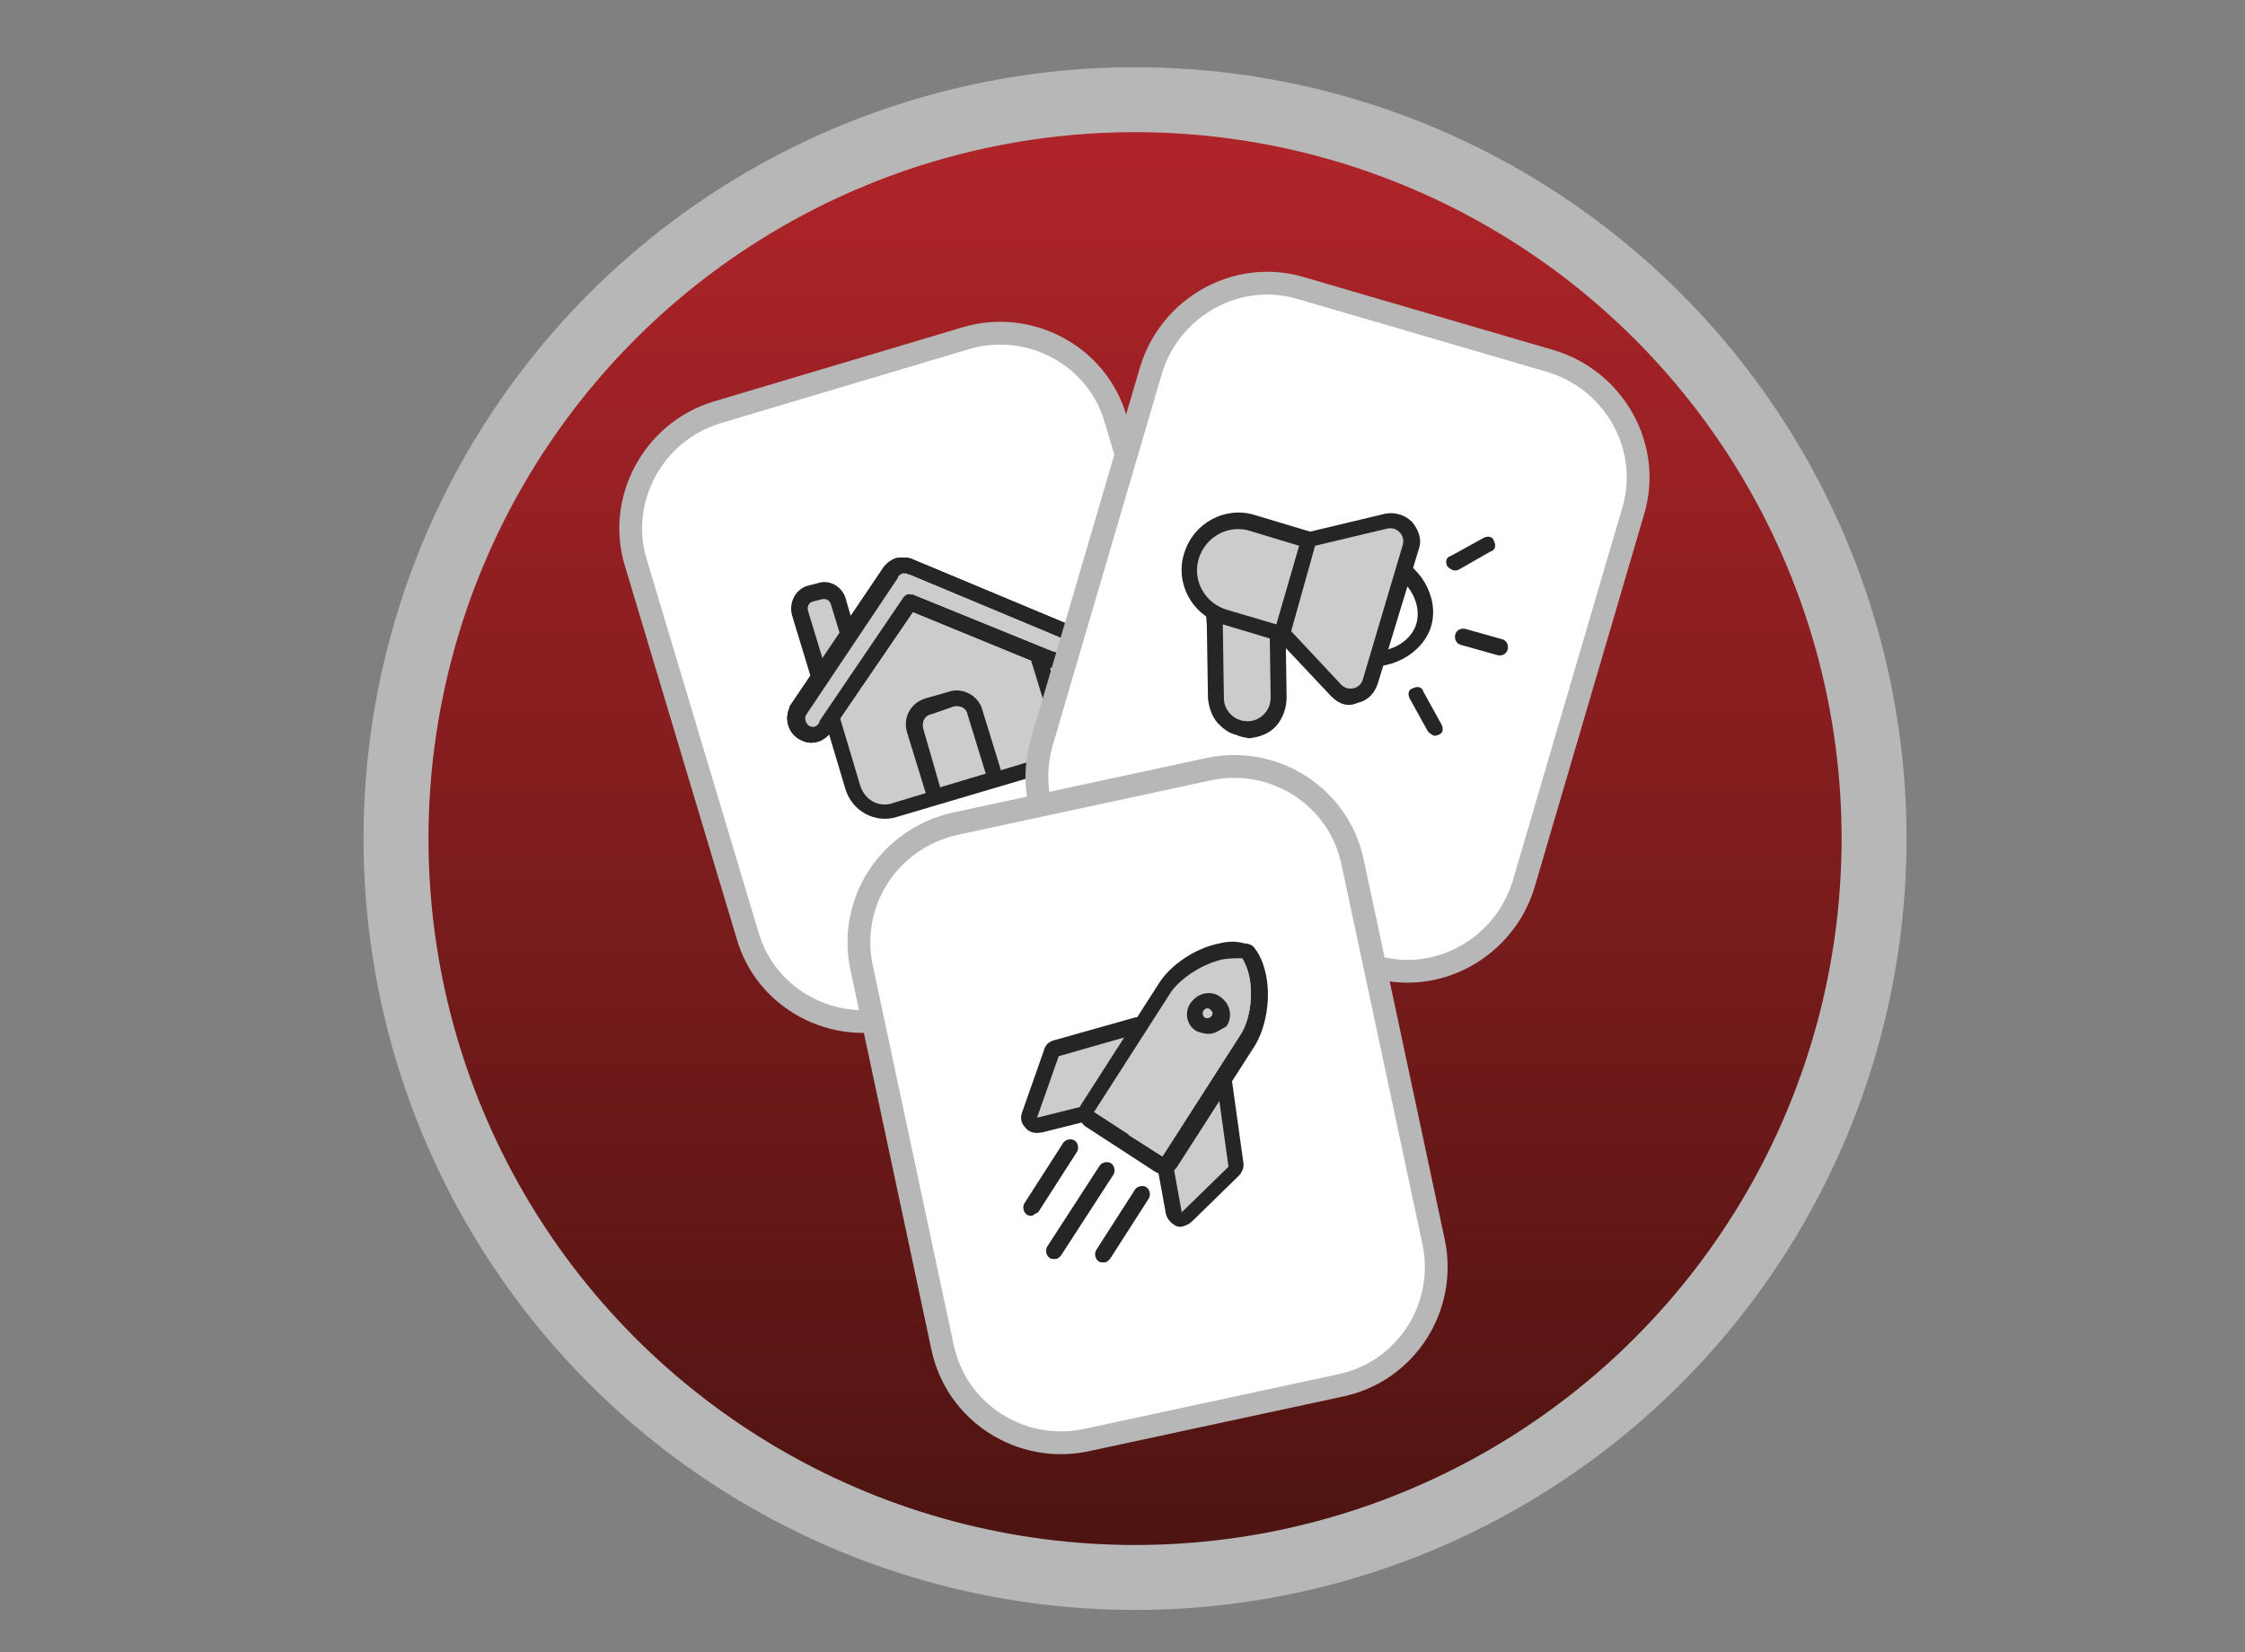 <?xml version="1.0" encoding="utf-8"?>
<!-- Generator: Adobe Illustrator 28.1.0, SVG Export Plug-In . SVG Version: 6.00 Build 0)  -->
<svg version="1.1" id="Capa_1" xmlns="http://www.w3.org/2000/svg" xmlns:xlink="http://www.w3.org/1999/xlink" x="0px" y="0px"
	 viewBox="0 0 197 145" style="enable-background:new 0 0 197 145;" xml:space="preserve">
<rect x="0" y="0" width="197" height="145" fill="#808080" stroke="none"/>
<style type="text/css">
	.st0{fill:#B7B7B7;}
	.st1{fill:url(#SVGID_1_);}
	.st2{fill:#FFFFFF;stroke:#B7B7B7;stroke-width:2;stroke-miterlimit:10;}
	.st3{fill:#CCCCCC;}
	.st4{fill:#252525;}
	.st5{fill:#FFC307;}
	.st6{fill:#FFFFFF;}
</style>
<g>
	<g id="Capa_2_00000037671463293444925740000004229658297176815521_">
		<g id="Capa_1-2">
			<g>
				<circle class="st0" cx="99.6" cy="73.6" r="67.7"/>
				
					<linearGradient id="SVGID_1_" gradientUnits="userSpaceOnUse" x1="99.6" y1="3229.7" x2="99.6" y2="3105.7" gradientTransform="matrix(1 0 0 1 0 -3094.1)">
					<stop  offset="0" style="stop-color:#4D1411"/>
					<stop  offset="1" style="stop-color:#B02429"/>
				</linearGradient>
				<circle class="st1" cx="99.6" cy="73.6" r="62"/>
			</g>
			<g>
				<g>
					<path class="st2" d="M62.9,36.2l21.8-6.5c5.6-1.7,11.6,1.5,13.2,7.1l9.8,32.7c1.7,5.6-1.5,11.6-7.1,13.2l-21.8,6.5
						c-5.6,1.7-11.6-1.5-13.2-7.1l-9.8-32.7C54.1,43.9,57.3,37.9,62.9,36.2z"/>
					<g>
						<g>
							<path class="st3" d="M78.5,71.1c-1.5,0.5-3.2-0.4-3.6-2l-2.6-8.7c-0.1-0.2,0-0.4,0.1-0.6l6.5-9.2c0.1-0.1,0.2-0.2,0.4-0.3
								s0.3,0,0.5,0l10.2,4c0.2,0.1,0.4,0.2,0.4,0.4l2.7,8.8c0.5,1.5-0.4,3.2-2,3.6L78.5,71.1L78.5,71.1L78.5,71.1z"/>
							<path class="st4" d="M79.4,51.1l10.2,4l2.7,8.8c0.4,1.2-0.3,2.4-1.5,2.8l-12.5,3.8c-1.2,0.4-2.4-0.3-2.8-1.5l-2.6-8.7
								L79.4,51.1 M79,49.7c-0.3,0.1-0.6,0.3-0.7,0.5l-6.5,9.2c-0.2,0.4-0.3,0.8-0.2,1.2l2.6,8.7c0.6,1.9,2.6,3,4.5,2.4L91.2,68
								c1.9-0.6,3-2.6,2.4-4.5L91,54.7c-0.1-0.4-0.4-0.7-0.8-0.9l-10.2-4C79.6,49.6,79.3,49.6,79,49.7L79,49.7z"/>
						</g>
						<g>
							<path class="st5" d="M93.3,55.4l-13.4-5.6c-0.3-0.2-0.7-0.2-1.1-0.1c-0.4,0.1-0.7,0.3-0.8,0.7l-8.1,12.1
								c-0.4,0.7-0.1,1.5,0.6,1.9s1.5,0.1,1.9-0.6l7.4-10.9l12.3,5c0.7,0.4,1.5,0.1,1.9-0.6C94.3,56.6,94,55.8,93.3,55.4L93.3,55.4
								L93.3,55.4z"/>
							<path class="st4" d="M93.3,58.6c-0.5,0.1-1.1,0.1-1.5-0.1l-11.7-4.8L73,64.1c-0.6,1-1.8,1.4-2.8,0.8c-1-0.5-1.4-1.8-0.9-2.8
								c0,0,0,0,0-0.1l8.1-12c0.3-0.5,0.7-0.8,1.2-1l0,0c0.5-0.1,1.1-0.1,1.5,0.1l13.4,5.6c0,0,0,0,0.1,0c1,0.5,1.4,1.8,0.9,2.8
								C94.3,58.1,93.8,58.4,93.3,58.6L93.3,58.6L93.3,58.6z M79.6,52.2c0.1-0.1,0.3,0,0.5,0l12.3,5h0.1c0.3,0.2,0.7,0.1,0.9-0.3
								c0.2-0.3,0.1-0.7-0.2-0.9l-13.4-5.6c0,0,0,0-0.1,0c-0.1-0.1-0.3-0.1-0.5-0.1c-0.2,0.1-0.3,0.2-0.4,0.3c0,0,0,0,0,0.1
								l-8.1,12.1c-0.1,0.3,0,0.7,0.3,0.9s0.7,0.1,0.9-0.3c0,0,0,0,0-0.1l7.4-10.9C79.4,52.3,79.5,52.2,79.6,52.2L79.6,52.2
								L79.6,52.2z"/>
						</g>
						<g>
							<path class="st3" d="M93.3,55.4l-13.4-5.6c-0.3-0.2-0.7-0.2-1.1-0.1c-0.4,0.1-0.7,0.3-0.8,0.7l-8.1,12.1
								c-0.4,0.7-0.1,1.5,0.6,1.9s1.5,0.1,1.9-0.6l7.4-10.9l12.3,5c0.7,0.4,1.5,0.1,1.9-0.6C94.3,56.6,94,55.8,93.3,55.4L93.3,55.4
								L93.3,55.4z"/>
							<path class="st4" d="M93.3,58.6c-0.5,0.1-1.1,0.1-1.5-0.1l-11.7-4.8L73,64.1c-0.6,1-1.8,1.4-2.8,0.8c-1-0.5-1.4-1.8-0.9-2.8
								c0,0,0,0,0-0.1l8.1-12c0.3-0.5,0.7-0.8,1.2-1l0,0c0.5-0.1,1.1-0.1,1.5,0.1l13.4,5.6c0,0,0,0,0.1,0c1,0.5,1.4,1.8,0.9,2.8
								C94.3,58.1,93.8,58.4,93.3,58.6L93.3,58.6L93.3,58.6z M79.6,52.2c0.1-0.1,0.3,0,0.5,0l12.3,5h0.1c0.3,0.2,0.7,0.1,0.9-0.3
								c0.2-0.3,0.1-0.7-0.2-0.9l-13.4-5.6c0,0,0,0-0.1,0c-0.1-0.1-0.3-0.1-0.5-0.1c-0.2,0.1-0.3,0.2-0.4,0.3c0,0,0,0,0,0.1
								l-8.1,12.1c-0.1,0.3,0,0.7,0.3,0.9s0.7,0.1,0.9-0.3c0,0,0,0,0-0.1l7.4-10.9C79.4,52.3,79.5,52.2,79.6,52.2L79.6,52.2
								L79.6,52.2z"/>
						</g>
						<g>
							<path class="st3" d="M73.2,61.2c-0.4,0.1-0.8-0.1-0.9-0.5l-2.1-6.9c-0.2-0.7,0.2-1.5,0.9-1.7l0.8-0.2
								c0.7-0.2,1.5,0.2,1.7,0.9l2.1,6.9c0.1,0.4-0.1,0.8-0.5,0.9L73.2,61.2L73.2,61.2L73.2,61.2z"/>
							<path class="st4" d="M72.1,52.6c0.4-0.1,0.7,0.1,0.8,0.4l2.1,6.9l-2,0.6l-2.1-6.9c-0.1-0.4,0.1-0.7,0.4-0.8L72.1,52.6
								 M71.7,51.2l-0.8,0.2c-1.1,0.3-1.7,1.5-1.4,2.6l2.1,6.9c0.2,0.7,1,1.2,1.7,0.9l1.1-0.9c0.8,0.1,1.7-1.7,1.5-2.5l-1.7-5.9
								C73.9,51.5,72.8,50.8,71.7,51.2L71.7,51.2L71.7,51.2z"/>
						</g>
						<path class="st3" d="M78.8,49.7c-0.3,0.1-0.6,0.3-0.8,0.7l-8.1,12.1c-0.4,0.7-0.1,1.5,0.6,1.9s1.5,0.1,1.9-0.6L79.8,53
							L78.8,49.7L78.8,49.7L78.8,49.7z"/>
						<path class="st4" d="M93.3,58.6c-0.5,0.1-1.1,0.1-1.5-0.1l-11.7-4.8L73,64.1c-0.6,1-1.8,1.4-2.8,0.8c-1-0.5-1.4-1.8-0.9-2.8
							c0,0,0,0,0-0.1l8.1-12c0.3-0.5,0.7-0.8,1.2-1l0,0c0.5-0.1,1.1-0.1,1.5,0.1l13.4,5.6c0,0,0,0,0.1,0c1,0.5,1.4,1.8,0.9,2.8
							C94.3,58.1,93.8,58.4,93.3,58.6L93.3,58.6L93.3,58.6z M79.6,52.2c0.1-0.1,0.3,0,0.5,0l12.3,5h0.1c0.3,0.2,0.7,0.1,0.9-0.3
							c0.2-0.3,0.1-0.7-0.2-0.9l-13.4-5.6c0,0,0,0-0.1,0c-0.1-0.1-0.3-0.1-0.5-0.1c-0.2,0.1-0.3,0.2-0.4,0.3c0,0,0,0,0,0.1
							l-8.1,12.1c-0.1,0.3,0,0.7,0.3,0.9s0.7,0.1,0.9-0.3c0,0,0,0,0-0.1l7.4-10.9C79.4,52.3,79.5,52.2,79.6,52.2L79.6,52.2
							L79.6,52.2z"/>
						<g>
							<path class="st3" d="M82.7,69.8c-0.4,0.1-0.8-0.1-0.9-0.5l-1.6-5.2c-0.3-0.9,0.2-1.9,1.2-2.1l2.1-0.6
								c0.9-0.3,1.9,0.2,2.1,1.2l1.6,5.2c0.1,0.4-0.1,0.8-0.5,0.9L82.7,69.8L82.7,69.8L82.7,69.8z"/>
							<path class="st4" d="M83.7,62c0.5-0.1,1.1,0.1,1.2,0.7l1.6,5.2l-4,1.2L81,63.9c-0.1-0.5,0.1-1.1,0.7-1.2L83.7,62 M83.3,60.7
								l-2.1,0.6c-1.3,0.4-2,1.7-1.6,3l1.6,5.2c0.2,0.7,1,1.2,1.7,0.9l4-1.2c0.7-0.2,1.2-1,0.9-1.7l-1.6-5.2
								C85.9,61.1,84.5,60.3,83.3,60.7L83.3,60.7L83.3,60.7z"/>
						</g>
					</g>
				</g>
				<g>
					<path class="st2" d="M91.4,65.2l9.6-32.7c1.7-5.6,7.6-8.9,13.2-7.2l21.9,6.4c5.6,1.7,8.9,7.6,7.2,13.2l-9.6,32.7
						c-1.7,5.6-7.6,8.9-13.2,7.2l-21.9-6.4C93,76.8,89.8,70.9,91.4,65.2z"/>
					<g>
						<g>
							<path class="st3" d="M111.7,49.2l0.3,1.9l0,0v2l0.1,1.1l0,0l0.1,7c0,1.5-1.2,2.8-2.7,2.8s-2.8-1.2-2.8-2.7l-0.1-6.4l-0.4-5.5
								c0-1.5,1.2-2.8,2.7-2.8C110.4,46.5,111.7,47.7,111.7,49.2L111.7,49.2L111.7,49.2z"/>
							<path class="st4" d="M108.5,64.5c-0.5-0.1-1-0.4-1.4-0.8c-0.7-0.6-1-1.5-1.1-2.4l-0.1-6.4l-0.4-5.5l0,0
								c0-1.9,1.5-3.5,3.4-3.6c1.9,0,3.4,1.5,3.5,3.3l0.3,1.8c0,0.1,0,0.1,0,0.2l0.1,3.1v0.1l0.1,6.9c0,0.9-0.3,1.8-0.9,2.5
								c-0.6,0.7-1.5,1-2.4,1.1C109.2,64.7,108.9,64.7,108.5,64.5L108.5,64.5L108.5,64.5z M106.9,49.3l0.4,5.5l0,0l0.1,6.5
								c0,0.5,0.2,1,0.6,1.4s0.9,0.6,1.5,0.6c0.5,0,1-0.2,1.4-0.6s0.6-0.9,0.6-1.5l-0.1-7v-0.1l-0.1-2.9l-0.3-1.9v-0.1
								c0-1.1-0.9-2-2.1-2C107.8,47.2,106.9,48.2,106.9,49.3L106.9,49.3L106.9,49.3z"/>
						</g>
						<g>
							<path class="st3" d="M114.9,47.4l-5-1.5c-2.3-0.7-4.7,0.7-5.3,2.9c-0.7,2.3,0.7,4.7,2.9,5.3l5,1.5L114.9,47.4L114.9,47.4
								L114.9,47.4z"/>
							<path class="st4" d="M112.3,56.3l-5-1.5c-2.7-0.8-4.2-3.6-3.4-6.2c0.8-2.7,3.6-4.2,6.2-3.4l5,1.5c0.4,0.1,0.6,0.5,0.5,0.9
								l-2.4,8.3C113.1,56.2,112.7,56.4,112.3,56.3L112.3,56.3L112.3,56.3z M109.7,46.6c-1.9-0.6-3.9,0.5-4.5,2.4s0.5,3.9,2.4,4.5
								l4.4,1.3l2-6.9L109.7,46.6L109.7,46.6L109.7,46.6z"/>
						</g>
						<g>
							<path class="st6" d="M116.6,47.9l5,1.5c2.3,0.7,3.9,3.2,3.3,5.4c-0.7,2.3-3.4,3.5-5.7,2.8l-5-1.5L116.6,47.9L116.6,47.9
								L116.6,47.9z"/>
							<path class="st4" d="M119,58.3l-5-1.5c-0.4-0.1-0.6-0.5-0.5-0.9l2.4-8.3c0.1-0.4,0.5-0.6,0.9-0.5l5,1.5
								c2.8,0.8,4.5,3.8,3.8,6.3S121.8,59.1,119,58.3L119,58.3L119,58.3z M115.1,55.7l4.4,1.3c2,0.6,4.3-0.5,4.8-2.3s-0.8-4-2.8-4.6
								l-4.4-1.3L115.1,55.7L115.1,55.7L115.1,55.7z"/>
						</g>
						<g>
							<path class="st3" d="M114.9,47.4l-2.4,8.2l4.7,5c0.9,1,2.7,0.6,3.1-0.7l3.5-11.8c0.4-1.3-0.8-2.6-2.2-2.3L114.9,47.4
								L114.9,47.4L114.9,47.4z"/>
							<path class="st4" d="M117.9,61.8c-0.4-0.1-0.8-0.4-1.1-0.7l-4.7-5c-0.2-0.2-0.2-0.4-0.2-0.7l2.4-8.2c0.1-0.2,0.3-0.4,0.5-0.5
								l6.7-1.6c0.9-0.2,1.8,0.1,2.4,0.7c0.6,0.7,0.9,1.6,0.6,2.4L120.9,60c-0.3,0.9-0.9,1.5-1.8,1.7
								C118.7,61.9,118.2,61.9,117.9,61.8L117.9,61.8L117.9,61.8z M113.3,55.4l4.4,4.7c0.3,0.3,0.7,0.4,1.1,0.3
								c0.4-0.1,0.7-0.4,0.8-0.8l3.5-11.8c0.1-0.4,0-0.8-0.3-1.1s-0.7-0.4-1.1-0.3l-6.3,1.5L113.3,55.4L113.3,55.4L113.3,55.4z"/>
						</g>
						<path class="st4" d="M127.4,50c-0.2-0.1-0.3-0.2-0.4-0.3c-0.2-0.4-0.1-0.8,0.3-0.9l2.9-1.6c0.4-0.2,0.8-0.1,0.9,0.3
							c0.2,0.4,0.1,0.8-0.3,0.9L128,50C127.8,50.1,127.6,50.1,127.4,50L127.4,50L127.4,50z"/>
						<path class="st4" d="M131.4,57.5l-3.2-0.9c-0.4-0.1-0.6-0.5-0.5-0.9s0.5-0.6,0.9-0.5l3.2,0.9c0.4,0.1,0.6,0.5,0.5,0.9
							C132.2,57.4,131.8,57.6,131.4,57.5z"/>
						<path class="st4" d="M125.7,64.5c-0.2-0.1-0.3-0.2-0.4-0.3l-1.6-2.9c-0.2-0.4-0.1-0.8,0.3-0.9c0.4-0.2,0.8-0.1,0.9,0.3
							l1.6,2.9c0.2,0.4,0.1,0.8-0.3,0.9C126,64.6,125.8,64.6,125.7,64.5L125.7,64.5L125.7,64.5z"/>
					</g>
				</g>
				<g>
					<path class="st2" d="M83.8,72.3l22.3-4.8c5.7-1.2,11.4,2.4,12.6,8.2l7.1,33.3c1.2,5.7-2.4,11.4-8.2,12.6l-22.3,4.8
						c-5.7,1.2-11.4-2.4-12.6-8.2l-7.1-33.3C74.4,79.2,78,73.6,83.8,72.3z"/>
					<g>
						<g>
							<path class="st3" d="M103.9,107c-0.1,0-0.2,0-0.4,0c-0.2-0.1-0.4-0.3-0.5-0.5l-0.8-4.4c0-0.2,0-0.3,0.1-0.5l3.9-6.7
								c0.1-0.2,0.3-0.3,0.5-0.3c0.1,0,0.2,0,0.3,0c0.3,0.1,0.5,0.3,0.6,0.6l1,7.2c0,0.2-0.1,0.4-0.2,0.6l-4.1,4
								C104.2,107,104.1,107,103.9,107L103.9,107L103.9,107z"/>
							<path class="st4" d="M106.8,95.2l1,7.2l-4.1,4l-0.8-4.4L106.8,95.2 M106.5,93.8c-0.4,0.1-0.7,0.3-0.9,0.7l-3.9,6.7
								c-0.2,0.3-0.2,0.6-0.2,0.9l0.8,4.4c0.1,0.5,0.5,0.9,0.9,1.1c0.2,0.1,0.5,0.1,0.7,0c0.3-0.1,0.5-0.2,0.7-0.4l4.1-4
								c0.3-0.3,0.5-0.8,0.4-1.2l-1-7.2c-0.1-0.6-0.5-1.1-1.1-1.2C106.9,93.8,106.7,93.8,106.5,93.8L106.5,93.8L106.5,93.8z"/>
						</g>
						<g>
							<path class="st3" d="M91.1,98.8c-0.2,0.1-0.5,0-0.7-0.2s-0.2-0.5-0.1-0.7l1.9-5.4c0.1-0.2,0.2-0.4,0.5-0.4l7-2c0,0,0,0,0.1,0
								c0.3-0.1,0.6,0.1,0.7,0.3c0.2,0.2,0.2,0.6,0,0.8L96,97.5c-0.1,0.1-0.2,0.2-0.4,0.3L91.1,98.8L91.1,98.8L91.1,98.8z"/>
							<path class="st4" d="M99.9,90.7L95.4,97L91,98.1l1.9-5.4L99.9,90.7 M99.6,89.3C99.6,89.3,99.5,89.3,99.6,89.3l-7.1,2
								c-0.4,0.1-0.8,0.4-0.9,0.9l-1.9,5.4c-0.2,0.5-0.1,1,0.3,1.4c0.3,0.4,0.9,0.5,1.3,0.4c0,0,0,0,0.1,0l4.4-1.1
								c0.3-0.1,0.6-0.3,0.8-0.5l4.5-6.3c0.4-0.5,0.4-1.2,0-1.6C100.7,89.4,100.2,89.2,99.6,89.3L99.6,89.3z"/>
						</g>
						<g>
							<path class="st3" d="M102.2,102.2c-0.2,0-0.4,0-0.5-0.1l-6-3.9c-0.1-0.1-0.3-0.3-0.3-0.4c0-0.2,0-0.4,0.1-0.5l6.8-10.6
								c0.9-1.5,3-2.8,4.9-3.2c0.7-0.1,1.3-0.2,1.9-0.1c0.1,0,0.2,0,0.3,0.1c0.1,0.1,0.2,0.2,0.3,0.3c1.4,2.1,1,5.7-0.2,7.5
								l-6.8,10.6C102.5,102.1,102.4,102.2,102.2,102.2L102.2,102.2L102.2,102.2z"/>
							<path class="st4" d="M107.3,84.2c0.6-0.1,1.2-0.1,1.7-0.1l0,0c1.2,1.9,0.9,5.2-0.2,6.8l-6.8,10.6l-6-3.9l6.8-10.6
								C103.7,85.8,105.5,84.6,107.3,84.2 M107,82.8L107,82.8c-2.1,0.4-4.3,1.9-5.3,3.5l-6.8,10.6c-0.2,0.3-0.3,0.7-0.2,1.1
								c0.1,0.4,0.3,0.7,0.6,0.9l6,3.9c0.3,0.2,0.7,0.3,1.1,0.2c0.4-0.1,0.7-0.3,0.9-0.6l6.8-10.6c1.3-2.1,1.7-5.9,0.2-8.3
								c-0.1-0.1-0.2-0.3-0.3-0.4c-0.2-0.2-0.5-0.3-0.8-0.3C108.5,82.6,107.8,82.6,107,82.8L107,82.8L107,82.8z"/>
						</g>
						<path class="st3" d="M109,84.1c1.2,1.9,0.9,5.2-0.2,6.8l-6.8,10.6l-3-1.9L109,84.1L109,84.1L109,84.1z"/>
						<path class="st4" d="M106.4,90.7c-0.4,0.1-0.9,0-1.4-0.2c-0.9-0.5-1.1-1.7-0.5-2.5l0,0c0.3-0.4,0.7-0.7,1.2-0.8l0,0
							c0.5-0.1,1,0,1.4,0.3s0.7,0.7,0.8,1.2c0.1,0.5,0,1-0.3,1.4C107.2,90.3,106.8,90.6,106.4,90.7L106.4,90.7L106.4,90.7z
							 M105.6,88.7c-0.1,0.2-0.1,0.4,0.1,0.6c0.2,0.1,0.4,0.1,0.6-0.1c0.1-0.1,0.1-0.2,0.1-0.3c0-0.1-0.1-0.2-0.2-0.3
							c-0.1-0.1-0.2-0.1-0.3-0.1l0,0C105.8,88.5,105.7,88.6,105.6,88.7L105.6,88.7z"/>
						<path class="st4" d="M92.6,110.5c-0.2,0-0.4,0-0.5-0.1c-0.3-0.2-0.4-0.7-0.2-1l4.6-7.1c0.2-0.3,0.7-0.4,1-0.2
							c0.3,0.2,0.4,0.7,0.2,1l-4.6,7.1C92.9,110.4,92.8,110.5,92.6,110.5L92.6,110.5z"/>
						<path class="st4" d="M90.6,106.7c-0.2,0-0.4,0-0.5-0.1c-0.3-0.2-0.4-0.7-0.2-1l3.4-5.3c0.2-0.3,0.7-0.4,1-0.2
							c0.3,0.2,0.4,0.7,0.2,1l-3.4,5.3C90.9,106.5,90.7,106.6,90.6,106.7z"/>
						<path class="st4" d="M96.9,110.8c-0.2,0-0.4,0-0.5-0.1c-0.3-0.2-0.4-0.7-0.2-1l3.4-5.3c0.2-0.3,0.7-0.4,1-0.2
							c0.3,0.2,0.4,0.7,0.2,1l-3.4,5.3C97.2,110.7,97.1,110.8,96.9,110.8L96.9,110.8z"/>
					</g>
				</g>
			</g>
		</g>
	</g>
</g>
</svg>
